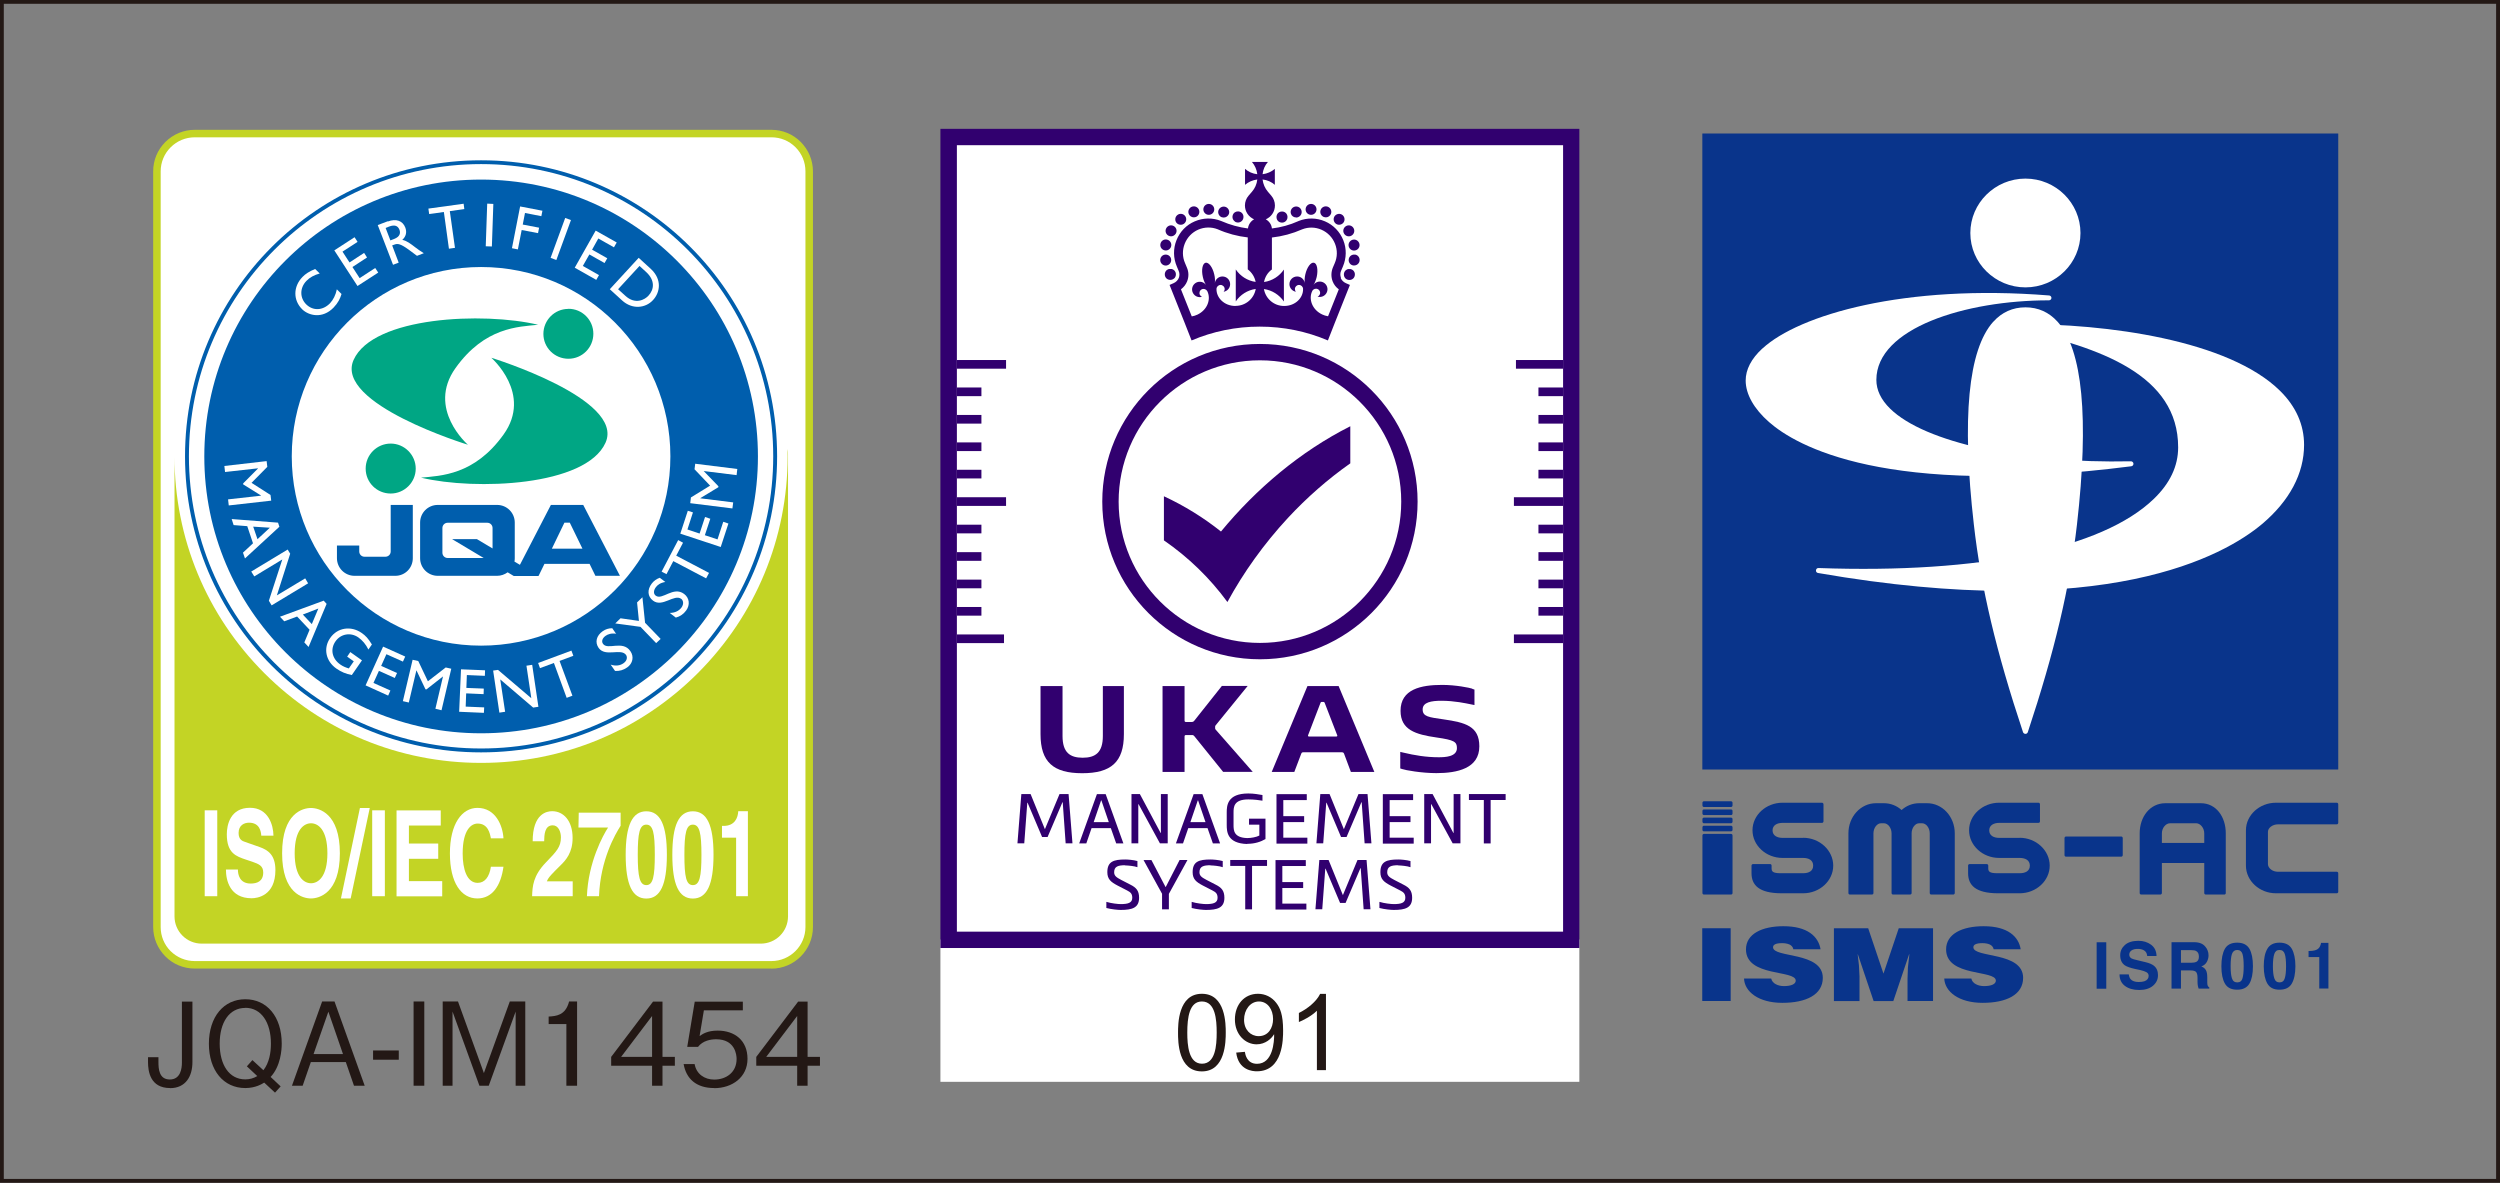 <?xml version="1.0" encoding="UTF-8"?><svg id="_レイヤー_2" xmlns="http://www.w3.org/2000/svg" viewBox="0 0 256.72 121.46"><rect x="0" y="0" width="256.72" height="121.46" fill="#808080" stroke="none"/><defs><style>.cls-1{fill:#fff;}.cls-2{fill:#c3d425;}.cls-3{fill:#00a684;}.cls-4{fill:#005ead;}.cls-5{fill:#231815;}.cls-6{fill:#31006f;}.cls-7{fill:#09348b;}</style></defs><g id="_レイアウト"><g><g><rect class="cls-1" x="96.97" y="13.63" width="64.81" height="83.32"/><rect class="cls-1" x="96.57" y="96.47" width="65.61" height="14.62"/><g><path class="cls-5" d="M121.92,106.04c0-1.55,.21-3.2,1.5-3.2,1.38,0,1.52,1.84,1.52,3.2s-.14,3.19-1.51,3.19-1.51-1.89-1.51-3.19Zm-.95,0c0,.93,.01,3.98,2.45,3.98s2.45-3.14,2.45-3.98,0-3.99-2.45-3.99-2.45,3.15-2.45,3.99Z"/><path class="cls-5" d="M130.73,104.64c0,.92-.49,1.76-1.48,1.76-.82,0-1.5-.65-1.5-1.68s.64-1.88,1.53-1.88,1.45,.82,1.45,1.81Zm-3.79,3.43c.22,1.85,1.71,1.94,2.12,1.94,2.7,0,2.7-3.33,2.7-4.19,0-1.64-.32-2.34-.7-2.83-.46-.61-1.15-.94-1.88-.94-1.39,0-2.37,1.09-2.37,2.64s1.07,2.55,2.23,2.55c.9,0,1.53-.59,1.78-1.02h.02c.01,.75-.13,3.02-1.76,3.02-1.03,0-1.2-.93-1.25-1.23l-.89,.08Z"/><path class="cls-5" d="M135.23,109.89v-6.1c-.59,.59-1.52,1.03-1.85,1.16v-.93c.88-.43,1.8-1.17,2.18-1.96h.6v7.83h-.93Z"/></g><g><path class="cls-6" d="M107.59,85.95h-.58l-1.49-3.52h-.03l-.31,4.17h-.7l.4-5.06h.95l1.47,3.61,1.5-3.61h.93l.4,5.06h-.7l-.3-4.22h-.03l-1.52,3.56Z"/><path class="cls-6" d="M114.62,86.61l-.55-1.57h-1.98l-.54,1.57h-.73l1.82-5.06h.9l1.82,5.06h-.73Zm-2.31-2.19h1.55l-.76-2.23h-.03l-.76,2.23Z"/><path class="cls-6" d="M119.18,85.53h.03v-3.99h.7v5.06h-.8l-2.19-4.02h-.03v4.02h-.7v-5.06h.86l2.13,3.99Z"/><path class="cls-6" d="M124.55,86.61l-.55-1.57h-1.98l-.54,1.57h-.73l1.82-5.06h.9l1.82,5.06h-.73Zm-2.31-2.19h1.55l-.76-2.23h-.03l-.76,2.23Z"/><path class="cls-6" d="M128.08,86.67c-2.07-.06-2.11-1.27-2.11-1.96v-1.27c0-.69,.04-1.96,2.22-1.96,.57,0,1.1,.1,1.45,.16v.58c-.29-.05-.86-.13-1.45-.13-1.5,0-1.52,.78-1.52,1.35v1.27c0,.56,.02,1.31,1.41,1.35,.39,0,.95-.1,1.24-.26v-1.12h-1.06v-.61h1.69v2.09c-.48,.28-1.1,.49-1.87,.49Z"/><path class="cls-6" d="M131.08,86.61v-5.06h3.11v.61h-2.41v1.65h2.14v.61h-2.14v1.6h2.47v.61h-3.17Z"/><path class="cls-6" d="M138.29,85.95h-.58l-1.49-3.52h-.03l-.31,4.17h-.7l.4-5.06h.95l1.47,3.61,1.5-3.61h.93l.4,5.06h-.7l-.3-4.22h-.03l-1.52,3.56Z"/><path class="cls-6" d="M142,86.61v-5.06h3.11v.61h-2.41v1.65h2.14v.61h-2.14v1.6h2.47v.61h-3.17Z"/><path class="cls-6" d="M149.24,85.53h.03v-3.99h.7v5.06h-.8l-2.19-4.02h-.03v4.02h-.7v-5.06h.86l2.13,3.99Z"/><path class="cls-6" d="M152.38,82.15h-1.54v-.61h3.77v.61h-1.54v4.46h-.7v-4.46Z"/><path class="cls-6" d="M115.55,88.85c-.71,0-1.14,.11-1.14,.72,0,.37,.24,.53,.73,.79l.93,.48c.6,.3,.9,.62,.9,1.35,0,1.03-.71,1.25-1.89,1.25-.26,0-.94-.06-1.47-.2v-.63c.51,.16,1.22,.23,1.47,.23,.74,0,1.19-.12,1.19-.64,0-.43-.18-.58-.53-.76l-.99-.51c-.68-.36-1.04-.65-1.04-1.37,0-1.09,.64-1.3,1.84-1.3,.24,0,.83,.04,1.25,.16v.63c-.32-.12-.98-.18-1.25-.18Z"/><path class="cls-6" d="M119.7,91.08h.01l1.42-2.77h.81l-1.91,3.48v1.59h-.7v-1.6l-1.9-3.46h.81l1.45,2.77Z"/><path class="cls-6" d="M124.31,88.85c-.71,0-1.14,.11-1.14,.72,0,.37,.24,.53,.73,.79l.93,.48c.6,.3,.9,.62,.9,1.35,0,1.03-.71,1.25-1.89,1.25-.26,0-.94-.06-1.47-.2v-.63c.51,.16,1.22,.23,1.47,.23,.74,0,1.19-.12,1.19-.64,0-.43-.18-.58-.53-.76l-.99-.51c-.68-.36-1.04-.65-1.04-1.37,0-1.09,.64-1.3,1.84-1.3,.24,0,.83,.04,1.25,.16v.63c-.32-.12-.98-.18-1.25-.18Z"/><path class="cls-6" d="M127.87,88.92h-1.54v-.61h3.78v.61h-1.54v4.46h-.7v-4.46Z"/><path class="cls-6" d="M130.98,93.38v-5.06h3.11v.61h-2.41v1.65h2.14v.61h-2.14v1.6h2.47v.61h-3.17Z"/><path class="cls-6" d="M138.19,92.72h-.58l-1.49-3.52h-.03l-.31,4.17h-.7l.4-5.06h.95l1.47,3.61,1.5-3.61h.93l.4,5.06h-.7l-.3-4.22h-.03l-1.52,3.56Z"/><path class="cls-6" d="M143.59,88.85c-.71,0-1.14,.11-1.14,.72,0,.37,.24,.53,.73,.79l.93,.48c.6,.3,.9,.62,.9,1.35,0,1.03-.71,1.25-1.89,1.25-.26,0-.94-.06-1.47-.2v-.63c.51,.16,1.22,.23,1.47,.23,.74,0,1.19-.12,1.19-.64,0-.43-.18-.58-.53-.76l-.99-.51c-.68-.36-1.04-.65-1.04-1.37,0-1.09,.64-1.3,1.84-1.3,.24,0,.83,.04,1.25,.16v.63c-.32-.12-.98-.18-1.25-.18Z"/></g><path class="cls-6" d="M125.39,54.59c-1.79-1.43-3.76-2.65-5.87-3.63v4.53c2.51,1.73,4.72,3.87,6.52,6.33h0c1.64-3.02,3.73-5.95,6.21-8.63,1.96-2.11,4.12-4,6.41-5.61v-3.81c-5.13,2.59-9.65,6.41-13.27,10.8Z"/><g><path class="cls-6" d="M120.59,28.58s.05-.05,.07-.09c.02-.03,.04-.06,.05-.1,.01-.03,.02-.07,.03-.11s.01-.07,.01-.11,0-.07-.01-.11c0-.04-.02-.07-.03-.1-.01-.03-.03-.07-.05-.1-.02-.03-.04-.06-.07-.09-.03-.03-.05-.05-.09-.07-.03-.02-.06-.04-.1-.05-.03-.01-.07-.03-.11-.03-.07-.01-.15-.01-.22,0-.04,0-.07,.02-.11,.03-.03,.01-.07,.03-.1,.05-.03,.02-.06,.04-.09,.07-.03,.03-.05,.05-.07,.09-.02,.03-.04,.06-.05,.1-.01,.03-.03,.07-.03,.1,0,.04-.01,.07-.01,.11s0,.07,.01,.11c0,.04,.02,.07,.03,.11,.01,.03,.03,.07,.05,.1,.02,.03,.04,.06,.07,.09,.03,.03,.05,.05,.09,.07,.03,.02,.06,.04,.1,.05,.03,.01,.07,.02,.11,.03,.04,0,.07,.01,.11,.01,.15,0,.29-.06,.4-.16"/><path class="cls-6" d="M119.97,24.19c.09,.05,.19,.08,.28,.08,.19,0,.38-.1,.49-.28,.16-.27,.07-.61-.2-.77-.27-.16-.61-.07-.77,.2-.16,.27-.07,.61,.2,.77"/><path class="cls-6" d="M121.25,23.08c.13,0,.25-.04,.36-.13,.24-.2,.27-.55,.07-.79-.2-.24-.55-.27-.79-.07-.24,.2-.27,.55-.08,.79,.11,.13,.27,.2,.43,.2"/><path class="cls-6" d="M122.6,22.32c.06,0,.12-.01,.18-.03,.29-.1,.45-.42,.35-.72-.1-.29-.42-.45-.72-.35-.29,.1-.45,.42-.35,.72,.08,.23,.3,.38,.53,.38"/><path class="cls-6" d="M124.13,22.06c.31,0,.56-.25,.56-.56s-.25-.56-.56-.56c-.31,0-.56,.25-.56,.56s.25,.56,.56,.56"/><path class="cls-6" d="M125.46,22.3c.07,.02,.13,.04,.2,.04,.23,0,.44-.14,.53-.36,.11-.29-.04-.62-.33-.73-.29-.11-.62,.04-.73,.33-.11,.29,.04,.62,.33,.73"/><path class="cls-6" d="M119.61,25.71s.07,.01,.11,.01c.26,0,.5-.19,.55-.46,.06-.3-.14-.6-.45-.66-.31-.06-.6,.14-.66,.45-.06,.31,.14,.6,.45,.66"/><path class="cls-6" d="M119.8,27.26c.31-.05,.51-.34,.46-.65h0c-.05-.31-.34-.51-.65-.46-.31,.05-.51,.34-.46,.65,.05,.27,.29,.47,.55,.47,.03,0,.06,0,.09,0"/><path class="cls-6" d="M126.81,22.76s.06,.04,.1,.05c.03,.01,.07,.02,.11,.03,.04,0,.07,.01,.11,.01,.15,0,.29-.06,.4-.17,.1-.1,.16-.25,.16-.4,0-.04,0-.07-.01-.11,0-.04-.02-.07-.03-.11-.01-.03-.03-.07-.05-.1-.02-.03-.04-.06-.07-.09-.13-.13-.33-.19-.51-.15-.04,0-.07,.02-.11,.03-.03,.01-.07,.03-.1,.05-.03,.02-.06,.04-.09,.07-.03,.03-.05,.05-.07,.09-.02,.03-.04,.06-.05,.1-.01,.03-.02,.07-.03,.11,0,.04-.01,.07-.01,.11,0,.15,.06,.29,.17,.4,.03,.03,.05,.05,.09,.07"/><path class="cls-6" d="M139.09,27.97s-.03-.07-.05-.1c-.02-.03-.04-.06-.07-.09-.03-.03-.05-.05-.09-.07-.03-.02-.06-.04-.1-.05-.03-.01-.07-.03-.11-.03-.07-.01-.15-.01-.22,0-.04,0-.07,.02-.1,.03-.03,.01-.07,.03-.1,.05-.03,.02-.06,.04-.09,.07-.03,.03-.05,.05-.07,.09-.02,.03-.04,.06-.05,.1-.01,.03-.03,.07-.03,.1,0,.04-.01,.07-.01,.11s0,.07,.01,.11c0,.04,.02,.07,.03,.11,.01,.03,.03,.07,.05,.1,.02,.03,.04,.06,.07,.09,.1,.1,.25,.16,.4,.16,.04,0,.07,0,.11-.01,.04,0,.07-.02,.11-.03,.03-.01,.07-.03,.1-.05,.03-.02,.06-.04,.09-.07,.03-.03,.05-.05,.07-.09,.02-.03,.04-.06,.05-.1,.01-.03,.02-.07,.03-.11,0-.04,.01-.07,.01-.11s0-.07-.01-.11c0-.04-.02-.07-.03-.1"/><path class="cls-6" d="M135.97,22.29c.06,.02,.12,.03,.18,.03,.23,0,.45-.15,.53-.38,.1-.29-.05-.61-.35-.72-.29-.1-.62,.05-.72,.35-.1,.29,.05,.61,.35,.72"/><path class="cls-6" d="M137.15,22.95c.11,.09,.23,.13,.36,.13,.16,0,.32-.07,.43-.2,.2-.24,.16-.59-.07-.79-.24-.2-.59-.16-.79,.07-.2,.24-.16,.59,.07,.79"/><path class="cls-6" d="M138.02,23.99c.1,.18,.29,.28,.49,.28,.1,0,.19-.02,.28-.08,.27-.16,.36-.5,.2-.77-.16-.27-.5-.36-.77-.2-.27,.16-.36,.5-.2,.77"/><path class="cls-6" d="M134.63,22.06c.31,0,.56-.25,.56-.56,0-.31-.25-.56-.56-.56h0c-.31,0-.56,.25-.56,.56,0,.31,.25,.56,.56,.56"/><path class="cls-6" d="M138.94,24.61c-.3,.06-.51,.35-.45,.66,.05,.27,.29,.46,.55,.46,.04,0,.07,0,.11-.01,.31-.06,.51-.35,.45-.66-.06-.3-.35-.51-.66-.45"/><path class="cls-6" d="M139.15,26.15c-.31-.05-.6,.15-.65,.46-.05,.31,.15,.6,.46,.65,.03,0,.06,0,.1,0,.27,0,.51-.2,.55-.47,.05-.31-.15-.6-.46-.65"/><path class="cls-6" d="M133.1,22.34c.07,0,.13-.01,.2-.04,.29-.11,.44-.43,.33-.73-.11-.29-.43-.44-.73-.33-.29,.11-.44,.43-.33,.73,.08,.23,.3,.36,.53,.36"/><path class="cls-6" d="M131.12,22.51s.03,.07,.05,.1c.02,.03,.04,.06,.07,.09,.03,.03,.05,.05,.09,.07,.03,.02,.06,.04,.1,.05,.03,.01,.07,.02,.11,.03,.04,0,.07,.01,.11,.01,.15,0,.29-.06,.4-.17,.03-.03,.05-.05,.07-.09,.02-.03,.04-.06,.05-.1,.01-.03,.03-.07,.03-.11,0-.04,.01-.07,.01-.11,0-.15-.06-.29-.16-.4-.13-.13-.33-.19-.51-.15-.04,0-.07,.02-.11,.03-.03,.01-.07,.03-.1,.05-.03,.02-.06,.04-.09,.07-.1,.1-.16,.25-.16,.4,0,.04,0,.07,.01,.11,0,.04,.02,.07,.03,.11"/><path class="cls-6" d="M137.7,28.53c-.09-.24-.09-.5,.02-.74l.18-.42c.37-.87,.39-1.83,.04-2.7-.35-.88-1.02-1.57-1.88-1.94-.86-.37-1.82-.39-2.7-.04l-.04,.02h0c-.87,.39-1.78,.64-2.71,.75-.04-.41-.29-.75-.63-.94,.55-.23,.94-.78,.94-1.42,0-.38-.14-.73-.37-1h0l-.35-.41c-.3-.35-.49-.78-.55-1.26,.48,.05,.92,.25,1.26,.55v-1.64c-.35,.3-.78,.49-1.26,.55,.05-.48,.25-.92,.55-1.26h-1.64c.3,.35,.49,.78,.55,1.26-.48-.05-.92-.25-1.26-.55v1.64c.35-.3,.78-.49,1.26-.55-.05,.48-.25,.92-.55,1.26l-.35,.41h0c-.23,.27-.37,.62-.37,1,0,.64,.39,1.18,.94,1.42-.34,.19-.58,.53-.63,.94-.93-.12-1.84-.37-2.71-.75l-.05-.02c-.88-.35-1.83-.33-2.7,.04-.87,.37-1.53,1.06-1.88,1.94-.35,.88-.33,1.84,.04,2.7l.18,.43c.11,.24,.11,.51,.02,.74-.1,.24-.29,.43-.54,.54l-.41,.18,1.55,3.89,.71,1.81c2.18-.93,4.55-1.42,7-1.42s4.82,.49,7,1.42l.71-1.81,1.55-3.89-.41-.18c-.25-.11-.44-.3-.54-.54m-8.32-10.39h0s0,0,0,0h0Zm-2.48,13.27c-1.16,0-1.98-.85-1.95-1.76,.01-.22,.2-.4,.42-.4s.42,.19,.42,.42c0,.11-.04,.2-.11,.28,.38-.06,.67-.38,.67-.78,0-.44-.35-.79-.79-.79-.39,0-.72,.29-.78,.67h0c.03-.25,.02-.56-.06-.88-.17-.74-.57-1.27-.89-1.2h0c-.32,.08-.45,.73-.28,1.47,.07,.32,.19,.61,.33,.82h0c-.22-.31-.63-.43-.99-.26-.39,.19-.56,.66-.37,1.05,.17,.36,.57,.53,.94,.42-.09-.04-.17-.11-.22-.21-.1-.21-.01-.46,.2-.56,.21-.1,.45-.01,.56,.18,.41,.81,.04,1.92-1.01,2.42-.19,.09-.39,.15-.58,.18l-1.11-2.78c.28-.21,.5-.49,.63-.81,.19-.47,.18-.98-.03-1.45l-.18-.43c-.28-.64-.29-1.35-.03-2,.26-.65,.75-1.16,1.39-1.44,.63-.27,1.34-.29,1.98-.04,.99,.44,2.03,.72,3.1,.84v3.28c.41,.31,.71,.77,.81,1.29-.85-.12-1.58-.6-2.04-1.28v3.28c.46-.68,1.2-1.16,2.05-1.28-.17,.99-1.03,1.74-2.07,1.74m9.47,1.06c-.2-.03-.39-.09-.58-.18-1.05-.5-1.42-1.61-1.01-2.42,.11-.2,.35-.28,.56-.18,.21,.1,.3,.35,.2,.56-.05,.1-.12,.17-.22,.21,.37,.11,.77-.06,.94-.42,.19-.39,.02-.86-.37-1.05-.36-.17-.77-.05-.99,.27h0c.14-.21,.25-.5,.33-.82,.16-.73,.04-1.39-.28-1.46h0c-.32-.08-.72,.46-.89,1.2-.07,.32-.09,.63-.06,.88h0c-.06-.38-.38-.67-.78-.67-.44,0-.79,.35-.79,.79,0,.39,.29,.72,.67,.78-.07-.07-.11-.17-.11-.28,0-.23,.19-.42,.42-.42s.41,.18,.42,.4c.03,.91-.78,1.76-1.95,1.76-1.04,0-1.9-.75-2.07-1.74,.85,.12,1.58,.6,2.05,1.28v-3.28c-.46,.68-1.19,1.16-2.04,1.28,.1-.53,.39-.99,.81-1.29v-3.28c1.07-.12,2.11-.4,3.11-.84,.64-.25,1.34-.24,1.98,.04,.64,.28,1.13,.79,1.39,1.44,.26,.65,.25,1.36-.03,2l-.18,.42c-.2,.47-.21,.99-.03,1.45,.13,.33,.35,.61,.63,.81l-1.11,2.78Z"/></g><path class="cls-6" d="M129.38,37c8,0,14.51,6.51,14.51,14.51s-6.51,14.51-14.51,14.51-14.51-6.51-14.51-14.51,6.51-14.51,14.51-14.51m0-1.68c-8.94,0-16.19,7.25-16.19,16.19s7.25,16.19,16.19,16.19,16.19-7.25,16.19-16.19-7.25-16.19-16.19-16.19h0Z"/><g><path class="cls-6" d="M111.18,77.81c1.31,0,2.07-.54,2.07-2.23v-5.13h2.16v4.94c0,2.86-1.31,4.01-4.28,4.01s-4.28-1.15-4.28-4.01v-4.94h2.26v5.13c0,1.69,.76,2.23,2.07,2.23Z"/><path class="cls-6" d="M121.64,70.45v3.54c0,.1,.04,.15,.15,.15h.56c.13,0,.2-.03,.28-.12l2.84-3.58h2.65l-3.27,4.02c-.06,.07-.07,.09-.07,.16v.16c0,.07,.01,.1,.07,.16l3.79,4.32h-3.04l-2.97-3.68c-.06-.07-.1-.1-.24-.1h-.6c-.1,0-.15,.04-.15,.15v3.64h-2.26v-8.82h2.26Z"/><path class="cls-6" d="M138.72,79.27l-.7-1.87c-.05-.13-.12-.15-.25-.15-.32,0-1.18,0-2.04,0-.79,0-1.55,0-1.86,0-.13,0-.2,.01-.25,.15l-.71,1.87h-2.32l3.67-8.82h3.2l3.67,8.82h-2.4Zm-1.48-3.64c.06,0,.11-.06,.08-.12l-1.28-3.31c-.04-.1-.07-.12-.16-.12h-.13c-.09,0-.13,.02-.16,.12l-1.27,3.31c-.02,.06,.02,.12,.08,.12h2.84Z"/><path class="cls-6" d="M151.18,70.74c.18,.06,.23,.07,.23,.07v.54s0,.78,0,.78v.27s-.3-.06-.35-.07c-.54-.11-1.71-.37-3.04-.37-1.04,0-1.93,.15-1.93,.89s.62,.8,2.15,1.02c2.22,.32,3.67,.69,3.67,2.77,0,2.27-2.27,2.75-4.41,2.75-1.51,0-3.19-.3-3.52-.42-.18-.06-.19-.06-.19-.06v-.64s0-.84,0-.84v-.22s.25,.05,.3,.07c1.17,.28,2.36,.48,3.64,.48,.65,0,1.88-.04,1.88-.94,0-.65-.28-.83-2.09-1.09-2.16-.31-3.7-.78-3.7-2.74,0-2.22,2.09-2.66,4.27-2.66,1.4,0,2.81,.29,3.11,.39Z"/></g><g><path class="cls-6" d="M160.51,14.91V95.67h-62.25V14.91h62.25m1.68-1.68H96.57V97.35h65.61V13.23h0Z"/><rect class="cls-6" x="98.26" y="36.97" width="5.05" height=".89"/><rect class="cls-6" x="98.26" y="51.06" width="5.05" height=".89"/><rect class="cls-6" x="98.26" y="39.79" width="2.52" height=".89"/><rect class="cls-6" x="98.26" y="42.61" width="2.52" height=".89"/><rect class="cls-6" x="98.26" y="45.43" width="2.52" height=".89"/><rect class="cls-6" x="98.26" y="48.24" width="2.52" height=".89"/><rect class="cls-6" x="98.26" y="65.15" width="4.84" height=".89"/><rect class="cls-6" x="98.26" y="53.88" width="2.52" height=".89"/><rect class="cls-6" x="98.26" y="56.7" width="2.52" height=".89"/><rect class="cls-6" x="98.26" y="59.52" width="2.52" height=".89"/><rect class="cls-6" x="98.26" y="62.33" width="2.52" height=".89"/><rect class="cls-6" x="155.46" y="65.15" width="5.05" height=".89"/><rect class="cls-6" x="155.46" y="51.06" width="5.05" height=".89"/><rect class="cls-6" x="157.98" y="62.33" width="2.52" height=".89"/><rect class="cls-6" x="157.98" y="59.52" width="2.52" height=".89"/><rect class="cls-6" x="157.98" y="56.7" width="2.52" height=".89"/><rect class="cls-6" x="157.98" y="53.88" width="2.52" height=".89"/><rect class="cls-6" x="155.67" y="36.97" width="4.84" height=".89"/><rect class="cls-6" x="157.98" y="48.24" width="2.52" height=".89"/><rect class="cls-6" x="157.98" y="45.43" width="2.52" height=".89"/><rect class="cls-6" x="157.98" y="42.61" width="2.52" height=".89"/><rect class="cls-6" x="157.98" y="39.79" width="2.52" height=".89"/></g></g><g><g><g><path class="cls-1" d="M17.25,97.94c.74,.73,1.71,1.14,2.75,1.14h59.21c2.14,0,3.89-1.74,3.89-3.88V17.59c0-1.04-.4-2.01-1.14-2.75-.73-.73-1.71-1.14-2.75-1.14H20c-1.04,0-2.01,.41-2.75,1.14-.73,.74-1.13,1.71-1.13,2.75V95.2c0,1.04,.4,2.01,1.13,2.75Z"/><path class="cls-2" d="M79.21,99.46H20c-1.14,0-2.22-.44-3.02-1.25h0c-.8-.81-1.25-1.88-1.25-3.02V17.59c0-1.13,.44-2.2,1.25-3.01,.82-.81,1.89-1.25,3.02-1.25h59.21c1.14,0,2.21,.44,3.02,1.25,.8,.81,1.25,1.88,1.25,3.02V95.2c0,2.35-1.91,4.27-4.27,4.27Zm-61.69-1.79c.67,.66,1.55,1.02,2.48,1.02h59.21c1.93,0,3.5-1.57,3.5-3.5V17.59c0-.93-.36-1.81-1.02-2.47-.66-.66-1.54-1.02-2.47-1.02H20c-.93,0-1.81,.36-2.48,1.03-.66,.66-1.02,1.54-1.02,2.47V95.2c0,.93,.36,1.81,1.02,2.47Z"/></g><path class="cls-2" d="M80.87,46.16c0,.23,.01,.46,.01,.7,0,8.4-3.28,16.31-9.22,22.26-5.95,5.95-13.86,9.22-22.26,9.22s-16.32-3.27-22.26-9.22c-5.94-5.95-9.22-13.85-9.22-22.26,0-.15,0-.29,0-.44,0,.08,0,.16,0,.24v47.44c0,1.55,1.25,2.8,2.8,2.8h57.4c1.55,0,2.8-1.25,2.8-2.8V46.66c0-.17-.01-.34-.04-.5Z"/><path class="cls-4" d="M49.4,16.46c-16.79,0-30.4,13.61-30.4,30.4s13.6,30.4,30.4,30.4,30.4-13.61,30.4-30.4-13.61-30.4-30.4-30.4Zm0,60.4c-16.57,0-30-13.43-30-30s13.43-30.01,30-30.01,30,13.44,30,30.01-13.43,30-30,30Z"/><path class="cls-4" d="M59.89,51.85h-3.32l-3.18,6.15-.56-.33c.02-.11,.03-.23,.03-.35v-3.66c0-1-.81-1.81-1.81-1.81h-6.1c-1,0-1.81,.81-1.81,1.81v3.66c0,1,.81,1.81,1.81,1.81h6.1c.4,0,.78-.14,1.08-.36l.63,.38h2.55l-.03-.02h.03l.6-1.23h4.63l.6,1.23h2.52l-3.77-7.28Zm-9.31,4.47l-1.61-.96h-2.55l3.25,1.94h-3.7c-.3,0-.54-.24-.54-.54v-2.54c0-.3,.24-.54,.54-.54h4.07c.3,0,.54,.24,.54,.54v2.1Zm6.09,.02l1.29-2.67h.55l1.3,2.67h-3.13Z"/><path class="cls-4" d="M40.12,56.63c0,.3-.24,.54-.55,.54h-2.14c-.3,0-.54-.24-.54-.54v-.61h-2.29v1.3c0,1,.81,1.81,1.81,1.81h4.18c1,0,1.8-.8,1.8-1.81v-5.47s-2.27,0-2.27,0v4.78Z"/><path class="cls-3" d="M40.12,50.68c1.41,0,2.57-1.15,2.57-2.56s-1.16-2.57-2.57-2.57-2.57,1.14-2.57,2.57,1.15,2.56,2.57,2.56Z"/><path class="cls-3" d="M43.23,49.05c2.02-.2,5.48-.24,8.48-4.43,3-4.18-1.26-7.88-1.26-7.88,0,0,13.75,4.22,11.73,8.72-2.01,4.48-13.37,4.92-18.95,3.59Z"/><path class="cls-3" d="M58.36,31.72c-1.41,0-2.56,1.15-2.56,2.57,0,1.41,1.15,2.55,2.57,2.55s2.56-1.15,2.56-2.57-1.15-2.57-2.57-2.56Z"/><path class="cls-3" d="M55.26,33.35c-2.03,.21-5.48,.24-8.48,4.44-3,4.19,1.27,7.88,1.27,7.88,0,0-13.75-4.2-11.74-8.71,2-4.47,13.36-4.94,18.95-3.61Z"/><path class="cls-4" d="M49.4,18.44c-15.7,0-28.42,12.73-28.42,28.43s12.72,28.43,28.42,28.43,28.43-12.73,28.43-28.43-12.73-28.43-28.43-28.43Zm0,47.86c-10.74,0-19.44-8.71-19.44-19.44s8.71-19.44,19.44-19.44,19.44,8.7,19.44,19.44-8.7,19.44-19.44,19.44Z"/><path class="cls-1" d="M23.49,51.9l-.07-.62,3.38-.38v-.02l-1.83-1.14v-.1s1.52-1.53,1.52-1.53v-.02l-3.38,.38-.07-.62,4.34-.5,.07,.59-1.62,1.64,1.95,1.25,.07,.58-4.34,.49Z"/><path class="cls-1" d="M25.16,57.36l-.21-.61,1.03-.96-.59-1.76-1.4-.11-.2-.62,4.76,.37,.14,.42-3.54,3.26Zm.84-3.28l.44,1.29,1.27-1.18-1.71-.11Z"/><path class="cls-1" d="M27.89,62.16l-.28-.47,1.38-4.24-2.88,1.74-.31-.5,3.74-2.26,.26,.43-1.37,4.28,2.91-1.75,.3,.51-3.74,2.26Z"/><path class="cls-1" d="M31.69,66.44l-.44-.47,.54-1.3-1.28-1.36-1.32,.49-.44-.47,4.49-1.65,.3,.33-1.86,4.44Zm-.6-3.34l.93,.99,.67-1.6-1.6,.62Z"/><path class="cls-1" d="M36.13,69.32c-.63-.13-1.08-.31-1.58-.66-1.1-.76-1.38-2.1-.64-3.15,.73-1.06,2.12-1.28,3.22-.52,.42,.29,.67,.56,1.06,1.19l-.36,.52c-.26-.53-.61-.95-1.04-1.25-.78-.54-1.8-.37-2.34,.41-.56,.8-.36,1.78,.5,2.38,.28,.2,.57,.31,.87,.4l.51-.73-.68-.48,.32-.47,1.2,.85-1.05,1.52Z"/><path class="cls-1" d="M41.38,67.94l-1.7-.76-.54,1.2,1.63,.73-.23,.51-1.63-.73-.56,1.24,1.74,.78-.23,.52-2.32-1.05,1.8-3.98,2.27,1.02-.23,.51Z"/><path class="cls-1" d="M45.32,72.93l-.61-.15,.78-3.31h-.01s-1.7,1.33-1.7,1.33l-.09-.02-.93-1.95h0s-.78,3.31-.78,3.31l-.61-.14,1-4.25,.58,.13,.99,2.08,1.83-1.42,.57,.13-1,4.26Z"/><path class="cls-1" d="M49.79,69.4l-1.85-.08-.05,1.32,1.79,.07-.02,.57-1.79-.08-.05,1.36,1.9,.08-.03,.56-2.54-.11,.19-4.36,2.47,.1-.02,.57Z"/><path class="cls-1" d="M55.28,72.58l-.53,.08-3.38-2.89,.5,3.32-.59,.09-.64-4.32,.5-.07,3.42,2.91-.5-3.34,.59-.09,.64,4.32Z"/><path class="cls-1" d="M58.88,67.34l-1.42,.53,1.32,3.57-.59,.22-1.31-3.58-1.43,.53-.19-.53,3.42-1.27,.19,.52Z"/><path class="cls-1" d="M63.29,65.08c-.51-.08-.86,.04-1.1,.21-.33,.23-.45,.57-.27,.82,.47,.69,2.02-.4,2.81,.75,.4,.57,.25,1.28-.33,1.68-.39,.27-.77,.38-1.24,.36l-.45-.65c.5,.16,.96,.11,1.31-.14,.4-.27,.41-.65,.27-.85-.52-.74-2.13,.25-2.82-.73-.4-.58-.23-1.26,.43-1.72,.27-.19,.6-.3,.97-.3l.41,.59Z"/><path class="cls-1" d="M65.42,61.86l.55-.53,.27,2.62,1.6,1.66-.46,.43-1.61-1.67-2.59-.35,.54-.53,1.89,.27-.19-1.9Z"/><path class="cls-1" d="M68.32,59.76c-.52,.09-.81,.31-.98,.55-.24,.32-.25,.68,0,.86,.67,.5,1.8-1.01,2.91-.18,.55,.41,.63,1.13,.21,1.7-.28,.38-.62,.61-1.06,.73l-.63-.48c.52,0,.94-.2,1.2-.54,.29-.39,.18-.75-.01-.9-.73-.54-1.94,.91-2.9,.18-.57-.43-.62-1.12-.13-1.76,.2-.26,.48-.47,.82-.59l.57,.43Z"/><path class="cls-1" d="M70.14,55.73l-.7,1.33,3.37,1.77-.3,.56-3.37-1.77-.7,1.34-.5-.26,1.7-3.24,.5,.27Z"/><path class="cls-1" d="M71.16,52.61l-.57,1.76,1.25,.42,.56-1.7,.54,.18-.56,1.69,1.3,.43,.59-1.81,.53,.18-.79,2.41-4.15-1.37,.77-2.35,.54,.17Z"/><path class="cls-1" d="M75.71,48.17l-.07,.62-3.38-.42h0s1.51,1.56,1.51,1.56v.1s-1.85,1.12-1.85,1.12v.02l3.37,.42-.08,.62-4.33-.54,.07-.59,1.97-1.21-1.6-1.68,.07-.57,4.33,.54Z"/><path class="cls-1" d="M32.84,28.08c-.59,.17-1.02,.4-1.37,.76-.7,.72-.7,1.75-.02,2.42,.7,.68,1.69,.64,2.43-.11,.34-.36,.59-.86,.71-1.44l.48,.48c-.14,.47-.35,.91-.82,1.4-1.15,1.18-2.55,.82-3.21,.18-.95-.93-.95-2.33,.02-3.33,.31-.32,.7-.57,1.3-.82l.48,.47Z"/><path class="cls-1" d="M36.73,24.83l-1.56,1.01,.72,1.11,1.5-.98,.3,.47-1.5,.98,.74,1.14,1.6-1.04,.31,.47-2.13,1.38-2.38-3.66,2.08-1.35,.31,.48Z"/><path class="cls-1" d="M39.84,22.74c.83-.31,1.51-.08,1.78,.63,.18,.48,.07,.92-.31,1.26,.47,.1,.84,.39,1.35,.78,.28,.22,.44,.32,.86,.59l-.7,.27-.86-.64c-.86-.62-1.14-.63-1.44-.52l-.25,.09,.67,1.77-.58,.22-1.57-4.08,1.03-.39Zm.24,1.95l.39-.15c.62-.24,.68-.63,.54-.97-.16-.38-.47-.52-1.04-.31l-.37,.15,.49,1.28Z"/><path class="cls-1" d="M47.68,21.47l-1.49,.21,.53,3.77-.62,.09-.52-3.77-1.51,.21-.08-.56,3.62-.5,.07,.56Z"/><path class="cls-1" d="M50.51,25.31l-.63-.02,.15-4.38,.63,.03-.15,4.37Z"/><path class="cls-1" d="M55.59,22.2l-1.68-.33-.23,1.19,1.68,.32-.11,.56-1.68-.32-.39,1.99-.61-.12,.84-4.29,2.29,.44-.11,.56Z"/><path class="cls-1" d="M57.13,26.7l-.59-.22,1.5-4.1,.59,.22-1.5,4.1Z"/><path class="cls-1" d="M63.05,25.4l-1.61-.91-.64,1.15,1.56,.88-.28,.49-1.56-.88-.67,1.18,1.66,.94-.28,.49-2.21-1.25,2.15-3.81,2.16,1.22-.28,.49Z"/><path class="cls-1" d="M65.58,26.47l1.26,1.15c1.18,1.1,.93,2.43,.22,3.19-.75,.83-2.12,1.01-3.18,.04l-1.26-1.15,2.96-3.22Zm-2.11,3.23l.74,.67c1.04,.96,2.02,.39,2.38-.01,.6-.64,.68-1.57-.21-2.4l-.71-.65-2.2,2.39Z"/><path class="cls-1" d="M22.31,92.03h-1.29v-8.82h1.29v8.82Z"/><path class="cls-1" d="M24.43,89.31c0,.5,.18,1.42,1.31,1.42,.62,0,1.29-.2,1.29-1.14,0-.69-.47-.87-1.12-1.1l-.66-.22c-1-.34-1.96-.65-1.96-2.6,0-.98,.37-2.72,2.38-2.72,1.88,0,2.4,1.77,2.41,2.86h-1.25c-.03-.39-.14-1.33-1.26-1.33-.49,0-1.07,.26-1.07,1.06,0,.68,.4,.83,.65,.91l1.51,.53c.84,.3,1.62,.79,1.62,2.37,0,2.66-1.89,2.89-2.44,2.89-2.25,0-2.64-1.86-2.64-2.95h1.24Z"/><path class="cls-1" d="M30.26,87.62c0-2.47,.98-3.08,1.68-3.08s1.68,.62,1.68,3.08-.98,3.08-1.68,3.08-1.68-.62-1.68-3.08Zm-1.29,0c0,4.14,2.15,4.64,2.96,4.64s2.97-.51,2.97-4.64-2.15-4.65-2.97-4.65-2.96,.51-2.96,4.65Z"/><path class="cls-1" d="M36.01,92.26h-1l1.95-9.29h1.01l-1.96,9.29Z"/><path class="cls-1" d="M39.52,92.03h-1.3v-8.82h1.3v8.82Z"/><path class="cls-1" d="M45.27,84.77h-3.28v1.85h3.01v1.57h-3.01v2.29h3.42v1.56h-4.69v-8.82h4.54v1.56Z"/><path class="cls-1" d="M50.41,86.1c-.1-.53-.3-1.53-1.36-1.53-.63,0-1.54,.59-1.54,3.08,0,1.59,.43,3.01,1.54,3.01,.71,0,1.2-.58,1.36-1.66h1.29c-.26,1.92-1.13,3.26-2.68,3.26-1.65,0-2.82-1.59-2.82-4.63s1.24-4.67,2.83-4.67c1.86,0,2.6,1.82,2.67,3.13h-1.29Z"/><path class="cls-1" d="M54.7,86.39c0-2.85,1.46-3.09,2-3.09,1.17,0,2.1,.99,2.1,2.75,0,1.5-.68,2.27-1.27,2.84-.81,.81-1.23,1.2-1.37,1.61h2.65v1.53h-4.17c.04-1.02,.09-2.09,1.42-3.47,1.1-1.14,1.54-1.59,1.54-2.57,0-.58-.26-1.24-.84-1.24-.84,0-.87,.99-.88,1.64h-1.18Z"/><path class="cls-1" d="M63.74,84.78c-.58,.91-2.08,3.49-2.23,7.25h-1.24c.13-3.49,1.66-6.27,2.17-7.05h-3.04l.03-1.53h4.3v1.33Z"/><path class="cls-1" d="M65.49,87.78c0-2.24,.19-3.1,.88-3.1s.87,.85,.87,3.1-.19,3.11-.87,3.11-.88-.85-.88-3.11Zm-1.24,0c0,3.06,.68,4.49,2.12,4.49s2.11-1.43,2.11-4.49-.68-4.47-2.11-4.47-2.12,1.42-2.12,4.47Z"/><path class="cls-1" d="M70.28,87.78c0-2.24,.19-3.1,.87-3.1s.88,.85,.88,3.1-.19,3.11-.88,3.11-.87-.85-.87-3.11Zm-1.24,0c0,3.06,.67,4.49,2.11,4.49s2.12-1.43,2.12-4.49-.68-4.47-2.12-4.47-2.11,1.42-2.11,4.47Z"/><path class="cls-1" d="M74.14,84.81h.17c1.16,0,1.47-.86,1.5-1.51h.99v8.73h-1.21v-6.01h-1.45v-1.2Z"/></g><path class="cls-5" d="M256.72,121.46H0V0H256.72V121.46ZM.39,121.06h255.93V.39H.39V121.06Z"/><g><g><rect class="cls-7" x="174.81" y="13.71" width="65.3" height="65.31"/><g><path class="cls-1" d="M202.33,23.93c0,3.08,2.54,5.58,5.66,5.58s5.65-2.5,5.65-5.58-2.53-5.59-5.65-5.59-5.66,2.51-5.66,5.59Z"/><path class="cls-1" d="M204.68,33.04c-2.57,2.88-3.24,9.89-1.99,20.82,.73,6.46,2.29,13.04,5.05,21.33,.04,.1,.14,.17,.25,.17s.2-.07,.24-.17c2.75-8.29,4.31-14.87,5.05-21.33,1.25-10.94,.58-17.94-1.99-20.82-.89-.98-1.99-1.48-3.3-1.48s-2.42,.5-3.3,1.48Z"/></g><g><path class="cls-1" d="M180.98,35.78c-1.15,1.06-1.72,2.17-1.72,3.3,0,1.39,.85,2.91,2.41,4.27,2.77,2.43,11.95,7.76,37.19,4.53,.13-.02,.23-.13,.22-.27-.01-.14-.13-.24-.26-.24-11.24,.24-21.17-1.93-24.72-5.4-.94-.92-1.42-1.91-1.42-2.96,0-5.31,9.13-8.17,17.72-8.17,.14,0,.25-.1,.26-.24,0-.14-.1-.25-.24-.26-14.87-1.19-25.68,1.99-29.43,5.44Z"/><path class="cls-1" d="M207.16,33.28c-.13,0-.24,.1-.25,.23,0,.13,.07,.25,.2,.28,8.6,1.91,16.56,4.71,16.56,12.15,0,1.92-.84,3.7-2.51,5.3-5.3,5.11-17.84,7.69-34.42,7.09-.13-.01-.25,.09-.26,.23-.02,.14,.07,.26,.21,.28,29.62,5.15,41.75-1.8,45.6-5.03,2.82-2.38,4.31-5.19,4.31-8.12,0-2.06-.82-3.93-2.46-5.55-5.26-5.2-17.81-6.94-26.97-6.85Z"/></g></g><g><path class="cls-7" d="M216.29,101.53h-.99v-4.77h.99v4.77Z"/><path class="cls-7" d="M218.6,100.05c.03,.22,.09,.38,.18,.49,.17,.2,.45,.3,.84,.3,.25,0,.44-.03,.59-.08,.28-.1,.43-.29,.43-.55,0-.16-.07-.28-.21-.37-.14-.08-.36-.16-.66-.23l-.52-.11c-.51-.11-.85-.24-1.05-.37-.32-.22-.48-.57-.48-1.03,0-.43,.16-.77,.48-1.06,.31-.28,.77-.43,1.39-.43,.5,0,.93,.13,1.3,.4,.36,.27,.55,.65,.56,1.16h-.96c-.02-.29-.14-.49-.38-.61-.16-.08-.36-.12-.59-.12-.27,0-.48,.05-.64,.16-.15,.1-.23,.25-.23,.43,0,.17,.08,.3,.23,.39,.1,.05,.31,.12,.64,.19l.83,.2c.37,.09,.64,.21,.82,.35,.29,.23,.43,.55,.43,.98s-.17,.79-.51,1.08c-.34,.29-.81,.44-1.42,.44s-1.12-.15-1.48-.43c-.36-.28-.54-.67-.54-1.17h.96Z"/><path class="cls-7" d="M226.02,96.88c.17,.07,.32,.18,.44,.33,.1,.12,.19,.25,.24,.4,.06,.15,.09,.31,.09,.5,0,.23-.06,.45-.17,.66-.12,.22-.31,.38-.57,.47,.22,.08,.37,.22,.47,.38,.09,.16,.14,.41,.14,.74v.32c0,.22,0,.37,.02,.45,.03,.13,.09,.21,.19,.27v.12h-1.1c-.03-.11-.05-.19-.07-.26-.03-.13-.04-.27-.04-.41v-.44c0-.31-.06-.51-.16-.61-.1-.1-.29-.15-.57-.15h-.97v1.87h-.97v-4.77h2.28c.32,0,.57,.05,.75,.13Zm-2.06,.69v1.29h1.08c.21,0,.37-.03,.48-.08,.19-.09,.28-.27,.28-.54,0-.29-.09-.48-.28-.58-.1-.06-.25-.09-.46-.09h-1.1Z"/><path class="cls-7" d="M230.99,97.43c.24,.42,.36,1.02,.36,1.79s-.12,1.37-.36,1.78c-.25,.42-.66,.63-1.26,.63s-1.02-.21-1.26-.63c-.24-.42-.36-1.01-.36-1.78s.12-1.37,.36-1.79c.24-.42,.66-.63,1.26-.63s1.01,.21,1.26,.63Zm-1.8,3.02c.09,.29,.27,.43,.55,.43s.46-.14,.54-.43c.08-.28,.12-.69,.12-1.23s-.04-.99-.12-1.25c-.08-.27-.27-.42-.54-.42s-.45,.14-.55,.42c-.09,.27-.13,.69-.13,1.25s.04,.95,.13,1.23Z"/><path class="cls-7" d="M235.34,97.43c.24,.42,.37,1.02,.37,1.79s-.13,1.37-.37,1.78c-.24,.42-.66,.63-1.26,.63s-1.01-.21-1.25-.63c-.24-.42-.37-1.01-.37-1.78s.12-1.37,.37-1.79c.24-.42,.66-.63,1.25-.63s1.02,.21,1.26,.63Zm-1.8,3.02c.09,.29,.27,.43,.54,.43s.46-.14,.54-.43c.09-.28,.13-.69,.13-1.23s-.04-.99-.13-1.25c-.08-.27-.26-.42-.54-.42s-.45,.14-.54,.42c-.09,.27-.14,.69-.14,1.25s.05,.95,.14,1.23Z"/><path class="cls-7" d="M237.06,98.29v-.63c.29,0,.49-.03,.6-.06,.19-.04,.34-.12,.46-.25,.08-.09,.14-.2,.18-.34,.02-.08,.04-.14,.04-.19h.76v4.69h-.94v-3.23h-1.1Z"/></g><g><path class="cls-7" d="M174.8,102.79v-7.47h2.92v7.47h-2.92Z"/><path class="cls-7" d="M184.16,97.49c-.05-.26-.21-.42-.42-.51-.22-.09-.47-.13-.75-.13-.64,0-.92,.16-.92,.42,0,1.12,5.11,.43,5.11,3.14,0,1.74-1.72,2.57-4.16,2.57s-3.88-1.15-3.93-2.5h2.79c.06,.27,.24,.47,.48,.59,.24,.13,.55,.19,.83,.19,.73,0,1.21-.2,1.21-.56,0-1.13-5.11-.35-5.11-3.21,0-1.58,1.63-2.38,3.85-2.38,2.47,0,3.59,1.06,3.81,2.37h-2.77Z"/><path class="cls-7" d="M188.32,102.79v-7.47h3.52l1.57,4.66,1.57-4.66h3.52v7.47h-2.62v-2.28l.04-1.16,.15-1.35h-.03l-1.62,4.8h-2.02l-1.62-4.8h-.02l.13,1.11,.06,1.16v2.53h-2.62Z"/><path class="cls-7" d="M204.73,97.49c-.05-.26-.21-.42-.42-.51-.21-.09-.47-.13-.74-.13-.65,0-.93,.16-.93,.42,0,1.12,5.11,.43,5.11,3.14,0,1.74-1.72,2.57-4.16,2.57s-3.88-1.15-3.94-2.5h2.78c.06,.27,.23,.47,.48,.59,.23,.13,.55,.19,.83,.19,.73,0,1.21-.2,1.21-.56,0-1.13-5.11-.35-5.11-3.21,0-1.58,1.63-2.38,3.86-2.38,2.47,0,3.59,1.06,3.8,2.37h-2.77Z"/></g><g><path class="cls-7" d="M185.16,86.04h-2.11c-.55,0-1.03-.23-1.03-.77h0c0-.54,.48-.77,1.03-.77h4.05c.08,0,.15-.07,.15-.16v-1.75c0-.09-.08-.16-.15-.16h-4.05c-1.7,0-3.09,1.27-3.09,2.83s1.39,2.84,3.09,2.84h2.11c.56,0,1.03,.22,1.03,.79s-.47,.78-1.03,.78h-2.31c-.83,0-.93-.19-.93-.52v-.27c0-.08-.06-.15-.15-.15h-1.75c-.09,0-.16,.07-.16,.15v.79c0,1.19,.73,2.06,3.1,2.06h2.2c1.7,0,3.09-1.28,3.09-2.84s-1.39-2.86-3.09-2.86Z"/><path class="cls-7" d="M207.4,86.04h-2.11c-.55,0-1.02-.23-1.02-.77h0c0-.54,.48-.77,1.02-.77h4.04c.09,0,.15-.07,.15-.16v-1.75c0-.09-.07-.16-.15-.16h-4.04c-1.7,0-3.09,1.27-3.09,2.83s1.39,2.84,3.09,2.84h2.11c.56,0,1.04,.22,1.04,.79s-.48,.78-1.04,.78h-2.3c-.83,0-.93-.19-.93-.52v-.27c0-.08-.07-.15-.16-.15h-1.75c-.09,0-.16,.07-.16,.15v.79c0,1.19,.72,2.06,3.09,2.06h2.2c1.7,0,3.09-1.28,3.09-2.84s-1.39-2.86-3.09-2.86Z"/><path class="cls-7" d="M233.92,84.65h6.04c.08,0,.15-.07,.15-.16v-1.9c0-.09-.07-.16-.15-.16h-6.24c-1.7,0-3.09,1.27-3.09,2.83v3.63c0,1.56,1.39,2.84,3.09,2.84h6.24c.08,0,.15-.07,.15-.15v-1.91c0-.09-.07-.15-.15-.15h-6.04c-.56,0-1.03-.37-1.03-.79v-3.31c0-.41,.48-.77,1.03-.77Z"/><path class="cls-7" d="M217.83,85.9h-5.68c-.08,0-.15,.07-.15,.16v1.75c0,.09,.07,.16,.15,.16h5.68c.08,0,.15-.07,.15-.16v-1.75c0-.09-.07-.16-.15-.16Z"/><path class="cls-7" d="M197.89,82.48h-.82c-.68,0-1.31,.26-1.8,.7-.49-.44-1.12-.7-1.81-.7h-.82c-1.57,0-2.83,1.38-2.83,3.09v6.14c0,.08,.07,.15,.15,.15h2.26c.09,0,.16-.07,.16-.15v-6.14c0-.55,.37-1.03,.77-1.03h.31c.41,0,.78,.48,.78,1.03v6.14c0,.08,.07,.15,.15,.15h1.75c.08,0,.16-.07,.16-.15v-6.14c0-.55,.36-1.03,.77-1.03h.31c.41,0,.78,.48,.78,1.03v6.14c0,.08,.07,.15,.15,.15h2.26c.08,0,.16-.07,.16-.15v-6.14c0-1.71-1.27-3.09-2.84-3.09Z"/><path class="cls-7" d="M225.99,82.48h-3.63c-1.57,0-2.64,1.38-2.64,3.09v6.14c0,.08,.07,.15,.16,.15h1.96c.08,0,.16-.07,.16-.15v-3.09h4.35v3.09c0,.08,.07,.15,.16,.15h1.9c.09,0,.15-.07,.15-.15v-6.14c0-1.71-1-3.09-2.56-3.09Zm.36,4.08h-4.35v-.99c0-.56,.41-1.03,.83-1.03h2.7c.41,0,.82,.48,.82,1.03v.99Z"/><path class="cls-7" d="M177.75,85.63h-2.78c-.08,0-.15,.07-.15,.16v5.92c0,.08,.07,.15,.15,.15h2.78c.09,0,.16-.07,.16-.15v-5.92c0-.09-.07-.16-.16-.16Z"/><path class="cls-7" d="M177.75,82.28h-2.78c-.08,0-.15,.07-.15,.16v.27c0,.09,.07,.16,.15,.16h2.78c.09,0,.16-.07,.16-.16v-.27c0-.09-.07-.16-.16-.16Z"/><path class="cls-7" d="M174.97,83.12h2.79c.08,0,.15,.07,.15,.15v.28c0,.08-.07,.15-.15,.15h-2.78c-.09,0-.16-.07-.16-.16v-.27c0-.08,.07-.15,.15-.15Z"/><path class="cls-7" d="M177.75,83.96h-2.78c-.08,0-.15,.07-.15,.15v.27c0,.08,.07,.16,.15,.16h2.78c.09,0,.16-.07,.16-.16v-.27c0-.09-.07-.15-.16-.15Z"/><path class="cls-7" d="M177.75,84.79h-2.78c-.08,0-.15,.08-.15,.16v.27c0,.09,.07,.15,.15,.15h2.78c.09,0,.16-.06,.16-.15v-.27c0-.08-.07-.16-.16-.16Z"/></g></g><g><path class="cls-5" d="M17.46,111.73c-2.04,0-2.26-1.73-2.26-2.65v-.52h1.07v.49c0,.71,.06,1.8,1.17,1.8s1.24-1.15,1.24-1.73v-6.27h1.08v6.22c0,1.45-.69,2.67-2.3,2.67Z"/><path class="cls-5" d="M27.79,110.59l1.03,.97-.58,.64-1.11-1.03c-.21,.13-.88,.56-1.94,.56-2.23,0-3.74-1.8-3.74-4.56,.01-2.77,1.53-4.56,3.74-4.56s3.74,1.78,3.74,4.56c0,.65-.11,2.31-1.14,3.42Zm-2.6-7.09c-1.65,0-2.63,1.49-2.63,3.67s.97,3.67,2.63,3.67c.43,0,.85-.11,1.23-.34l-1.07-1,.57-.64,1.13,1.04c.59-.77,.77-1.77,.77-2.74,0-2.14-.97-3.67-2.63-3.67Z"/><path class="cls-5" d="M36.35,111.49l-.84-2.43h-3.59l-.84,2.43h-1.1l3.1-8.65h1.27l3.1,8.65h-1.1Zm-2.63-7.6l-1.52,4.35h3.02l-1.5-4.35Z"/><path class="cls-5" d="M38.31,108.82v-.95h2.64v.95h-2.64Z"/><path class="cls-5" d="M42.47,111.49v-8.65h1.1v8.65h-1.1Z"/><path class="cls-5" d="M52.95,111.49v-7.61l-2.76,7.61h-.96l-2.76-7.61v7.61h-1.01v-8.65h1.57l2.66,7.35,2.66-7.35h1.59v8.65h-1.01Z"/><path class="cls-5" d="M58.16,111.49v-6.33h-1.82v-.77c.77-.05,1.73-.11,2.1-1.55h.82v8.65h-1.09Z"/><path class="cls-5" d="M68.03,109.44v2.05h-1.07v-2.05h-4.2v-.91l4.3-5.68h.97v5.68h1.27v.91h-1.27Zm-1.07-5.11l-3.18,4.2h3.18v-4.2Z"/><path class="cls-5" d="M73.34,111.73c-1.87,0-2.88-.98-3.14-2.46h1.13c.18,1.03,1.03,1.59,2.01,1.59,1.22,0,2.3-.73,2.3-2.12,0-.4-.14-2.02-2.1-2.02-.53,0-1.37,.13-1.86,.78h-1.11l.77-4.64h4.94v.89h-4l-.44,2.64c.31-.21,.8-.56,1.85-.56,1.76,0,3.07,1.01,3.07,2.9s-1.58,3.01-3.41,3.01Z"/><path class="cls-5" d="M82.93,109.44v2.05h-1.07v-2.05h-4.2v-.91l4.3-5.68h.97v5.68h1.27v.91h-1.27Zm-1.07-5.11l-3.18,4.2h3.18v-4.2Z"/></g></g></g></g></svg>
